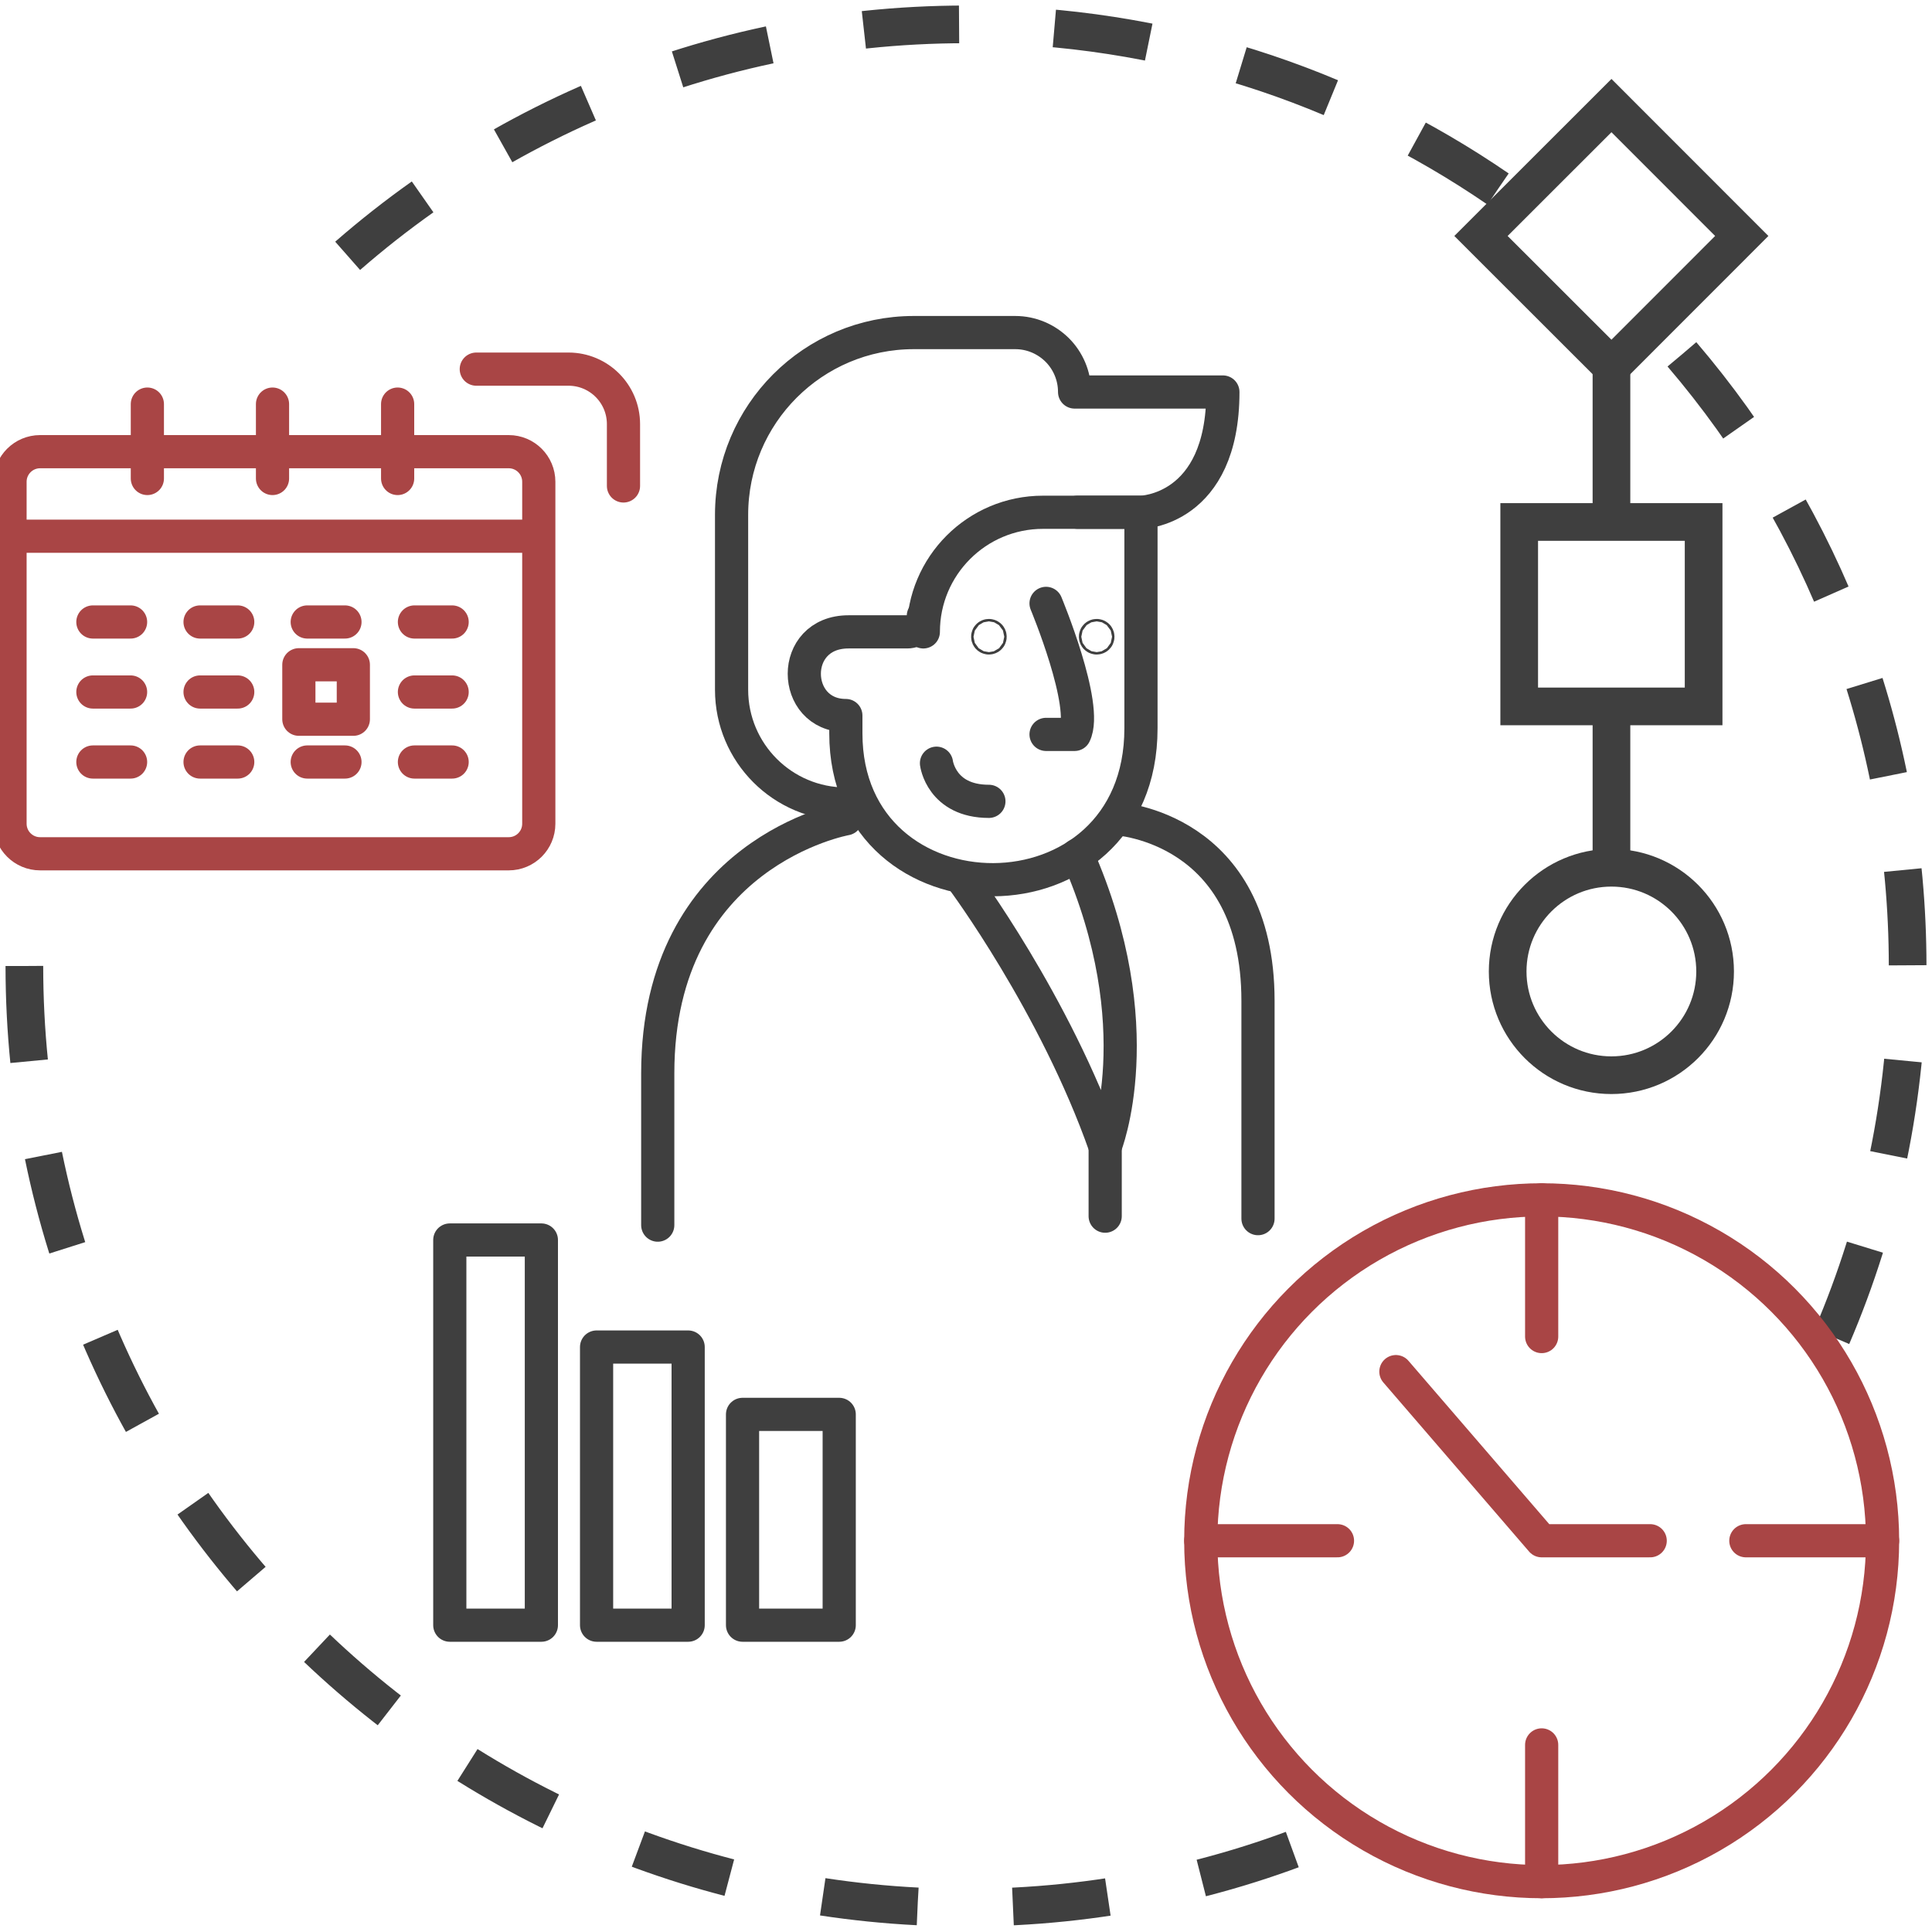 <?xml version="1.0" encoding="utf-8"?>
<!-- Generator: Adobe Illustrator 14.0.0, SVG Export Plug-In . SVG Version: 6.00 Build 43363)  -->
<!DOCTYPE svg PUBLIC "-//W3C//DTD SVG 1.1//EN" "http://www.w3.org/Graphics/SVG/1.1/DTD/svg11.dtd">
<svg version="1.1" id="Layer_1" xmlns="http://www.w3.org/2000/svg" xmlns:xlink="http://www.w3.org/1999/xlink" x="0px" y="0px"
	 width="80px" height="80px" viewBox="0 0 80 80" style="enable-background:new 0 0 80 80;" xml:space="preserve">
<style type="text/css">
<![CDATA[
	.st0{fill:none;stroke:#3F3F3F;stroke-width:1.56;stroke-miterlimit:10;stroke-dasharray:3.95,3.95;}
	.st1{fill:none;stroke:#3F3F3F;stroke-width:1.56;stroke-miterlimit:10;}
	.st2{fill:none;stroke:#A94545;stroke-width:1.374;stroke-linecap:round;stroke-linejoin:round;stroke-miterlimit:10;}
	.st3{fill:none;stroke:#3F3F3F;stroke-width:1.374;stroke-linecap:round;stroke-linejoin:round;stroke-miterlimit:10;}
]]>
</style>
<g>
	<g>
		<g>
			<path class="st0" d="M62.03,7.825C55.763,3.525,48.175,1.009,40,1.009c-11.183,0-21.266,4.708-28.376,12.25"/>
			<path class="st0" d="M75.855,55.346c2.019-4.71,3.136-9.897,3.136-15.346c0-9.667-3.519-18.512-9.344-25.325"/>
			<path class="st0" d="M1.009,40c0,21.534,17.458,38.991,38.991,38.991c5.462,0,10.662-1.123,15.382-3.151"/>
		</g>
	</g>
	<g>
		<g>
			<circle class="st1" cx="66.724" cy="40.227" r="4.295"/>
			<rect x="62.907" y="21.614" class="st1" width="7.636" height="7.637"/>
			<polygon class="st1" points="66.727,4.372 72.123,9.771 66.727,15.17 61.324,9.771 			"/>
			<line class="st1" x1="66.727" y1="35.932" x2="66.727" y2="29.489"/>
			<line class="st1" x1="66.727" y1="21.614" x2="66.727" y2="15.17"/>
		</g>
	</g>
	<g>
		<rect x="30.747" y="58.567" class="st3" width="4.003" height="8.728"/>
		<rect x="24.703" y="55.778" class="st3" width="3.792" height="11.517"/>
		<rect x="18.625" y="51.346" class="st3" width="3.792" height="15.949"/>
	</g>
</g>
<g>
	<g>
		<path class="st3" d="M46.252,33.905c0,0,5.839,0.324,5.839,7.536v9.02"/>
		<path class="st3" d="M27.236,50.73v-6.287c0-9.164,7.789-10.538,7.789-10.538"/>
	</g>
	<path class="st3" d="M35.025,33.294c-2.616,0-4.732-2.122-4.732-4.733v-7.244c0-4.165,3.376-7.546,7.546-7.546h4.198
		c0.677,0,1.291,0.275,1.74,0.72c0.444,0.444,0.72,1.063,0.72,1.741h6.14c0,4.93-3.391,4.98-3.391,4.98h-4.06
		c-2.735,0-4.953,2.217-4.953,4.953l0,0"/>
	<path class="st3" d="M44.616,21.212h2.629v8.949c0,8.371-12.22,8.268-12.22,0.208v-0.74c-2.263,0-2.363-3.465,0.113-3.465h2.433
		c0.365,0,0.663-0.296,0.663-0.662"/>
	<path class="st3" d="M38.778,31.603c0,0,0.197,1.579,2.17,1.579"/>
	<g>
		<circle class="st3" cx="40.948" cy="26.366" r="0.05"/>
	</g>
	<circle class="st3" cx="45.411" cy="26.366" r="0.05"/>
	<path class="st3" d="M43.315,24.985c0,0,1.769,4.242,1.181,5.425h-1.181"/>
	<path class="st3" d="M39.863,36.427c0,0,3.822,5.134,5.899,11.05c0,0,1.992-4.934-1.147-12.07"/>
	<line class="st3" x1="45.763" y1="47.477" x2="45.763" y2="50.359"/>
</g>
<g>
	<g>
		<circle class="st2" cx="63.837" cy="63.799" r="14.116"/>
		<g>
			<g>
				<line class="st2" x1="63.837" y1="49.683" x2="63.837" y2="55.344"/>
				<line class="st2" x1="63.837" y1="72.253" x2="63.837" y2="77.914"/>
			</g>
			<g>
				<line class="st2" x1="77.953" y1="63.799" x2="72.292" y2="63.799"/>
				<line class="st2" x1="55.382" y1="63.799" x2="49.721" y2="63.799"/>
			</g>
		</g>
	</g>
	<polyline class="st2" points="68.331,63.799 63.837,63.799 57.801,56.796 	"/>
</g>
<g>
	<path class="st2" d="M0.415,34.108V19.948c0-0.687,0.558-1.245,1.245-1.245h19.406c0.687,0,1.244,0.558,1.244,1.245v14.161
		c0,0.687-0.557,1.244-1.244,1.244H1.659C0.972,35.353,0.415,34.795,0.415,34.108z"/>
	<path class="st2" d="M19.722,15.285h3.818c1.258,0,2.277,1.02,2.277,2.277v2.56"/>
	<line class="st2" x1="0.415" y1="22.203" x2="22.152" y2="22.203"/>
	<g>
		<line class="st2" x1="3.846" y1="25.755" x2="5.407" y2="25.755"/>
		<line class="st2" x1="8.284" y1="25.755" x2="9.844" y2="25.755"/>
		<line class="st2" x1="12.722" y1="25.755" x2="14.284" y2="25.755"/>
		<line class="st2" x1="17.161" y1="25.755" x2="18.722" y2="25.755"/>
		<line class="st2" x1="3.846" y1="28.654" x2="5.407" y2="28.654"/>
		<line class="st2" x1="8.284" y1="28.654" x2="9.844" y2="28.654"/>
		<line class="st2" x1="17.161" y1="28.654" x2="18.722" y2="28.654"/>
		<line class="st2" x1="3.846" y1="31.553" x2="5.407" y2="31.553"/>
		<line class="st2" x1="8.284" y1="31.553" x2="9.844" y2="31.553"/>
		<line class="st2" x1="12.722" y1="31.553" x2="14.284" y2="31.553"/>
		<line class="st2" x1="17.161" y1="31.553" x2="18.722" y2="31.553"/>
	</g>
	<rect x="12.375" y="27.526" class="st2" width="2.256" height="2.256"/>
	<line class="st2" x1="6.102" y1="16.733" x2="6.102" y2="19.813"/>
	<line class="st2" x1="11.284" y1="16.733" x2="11.284" y2="19.813"/>
	<line class="st2" x1="16.465" y1="16.733" x2="16.465" y2="19.813"/>
</g>
</svg>
